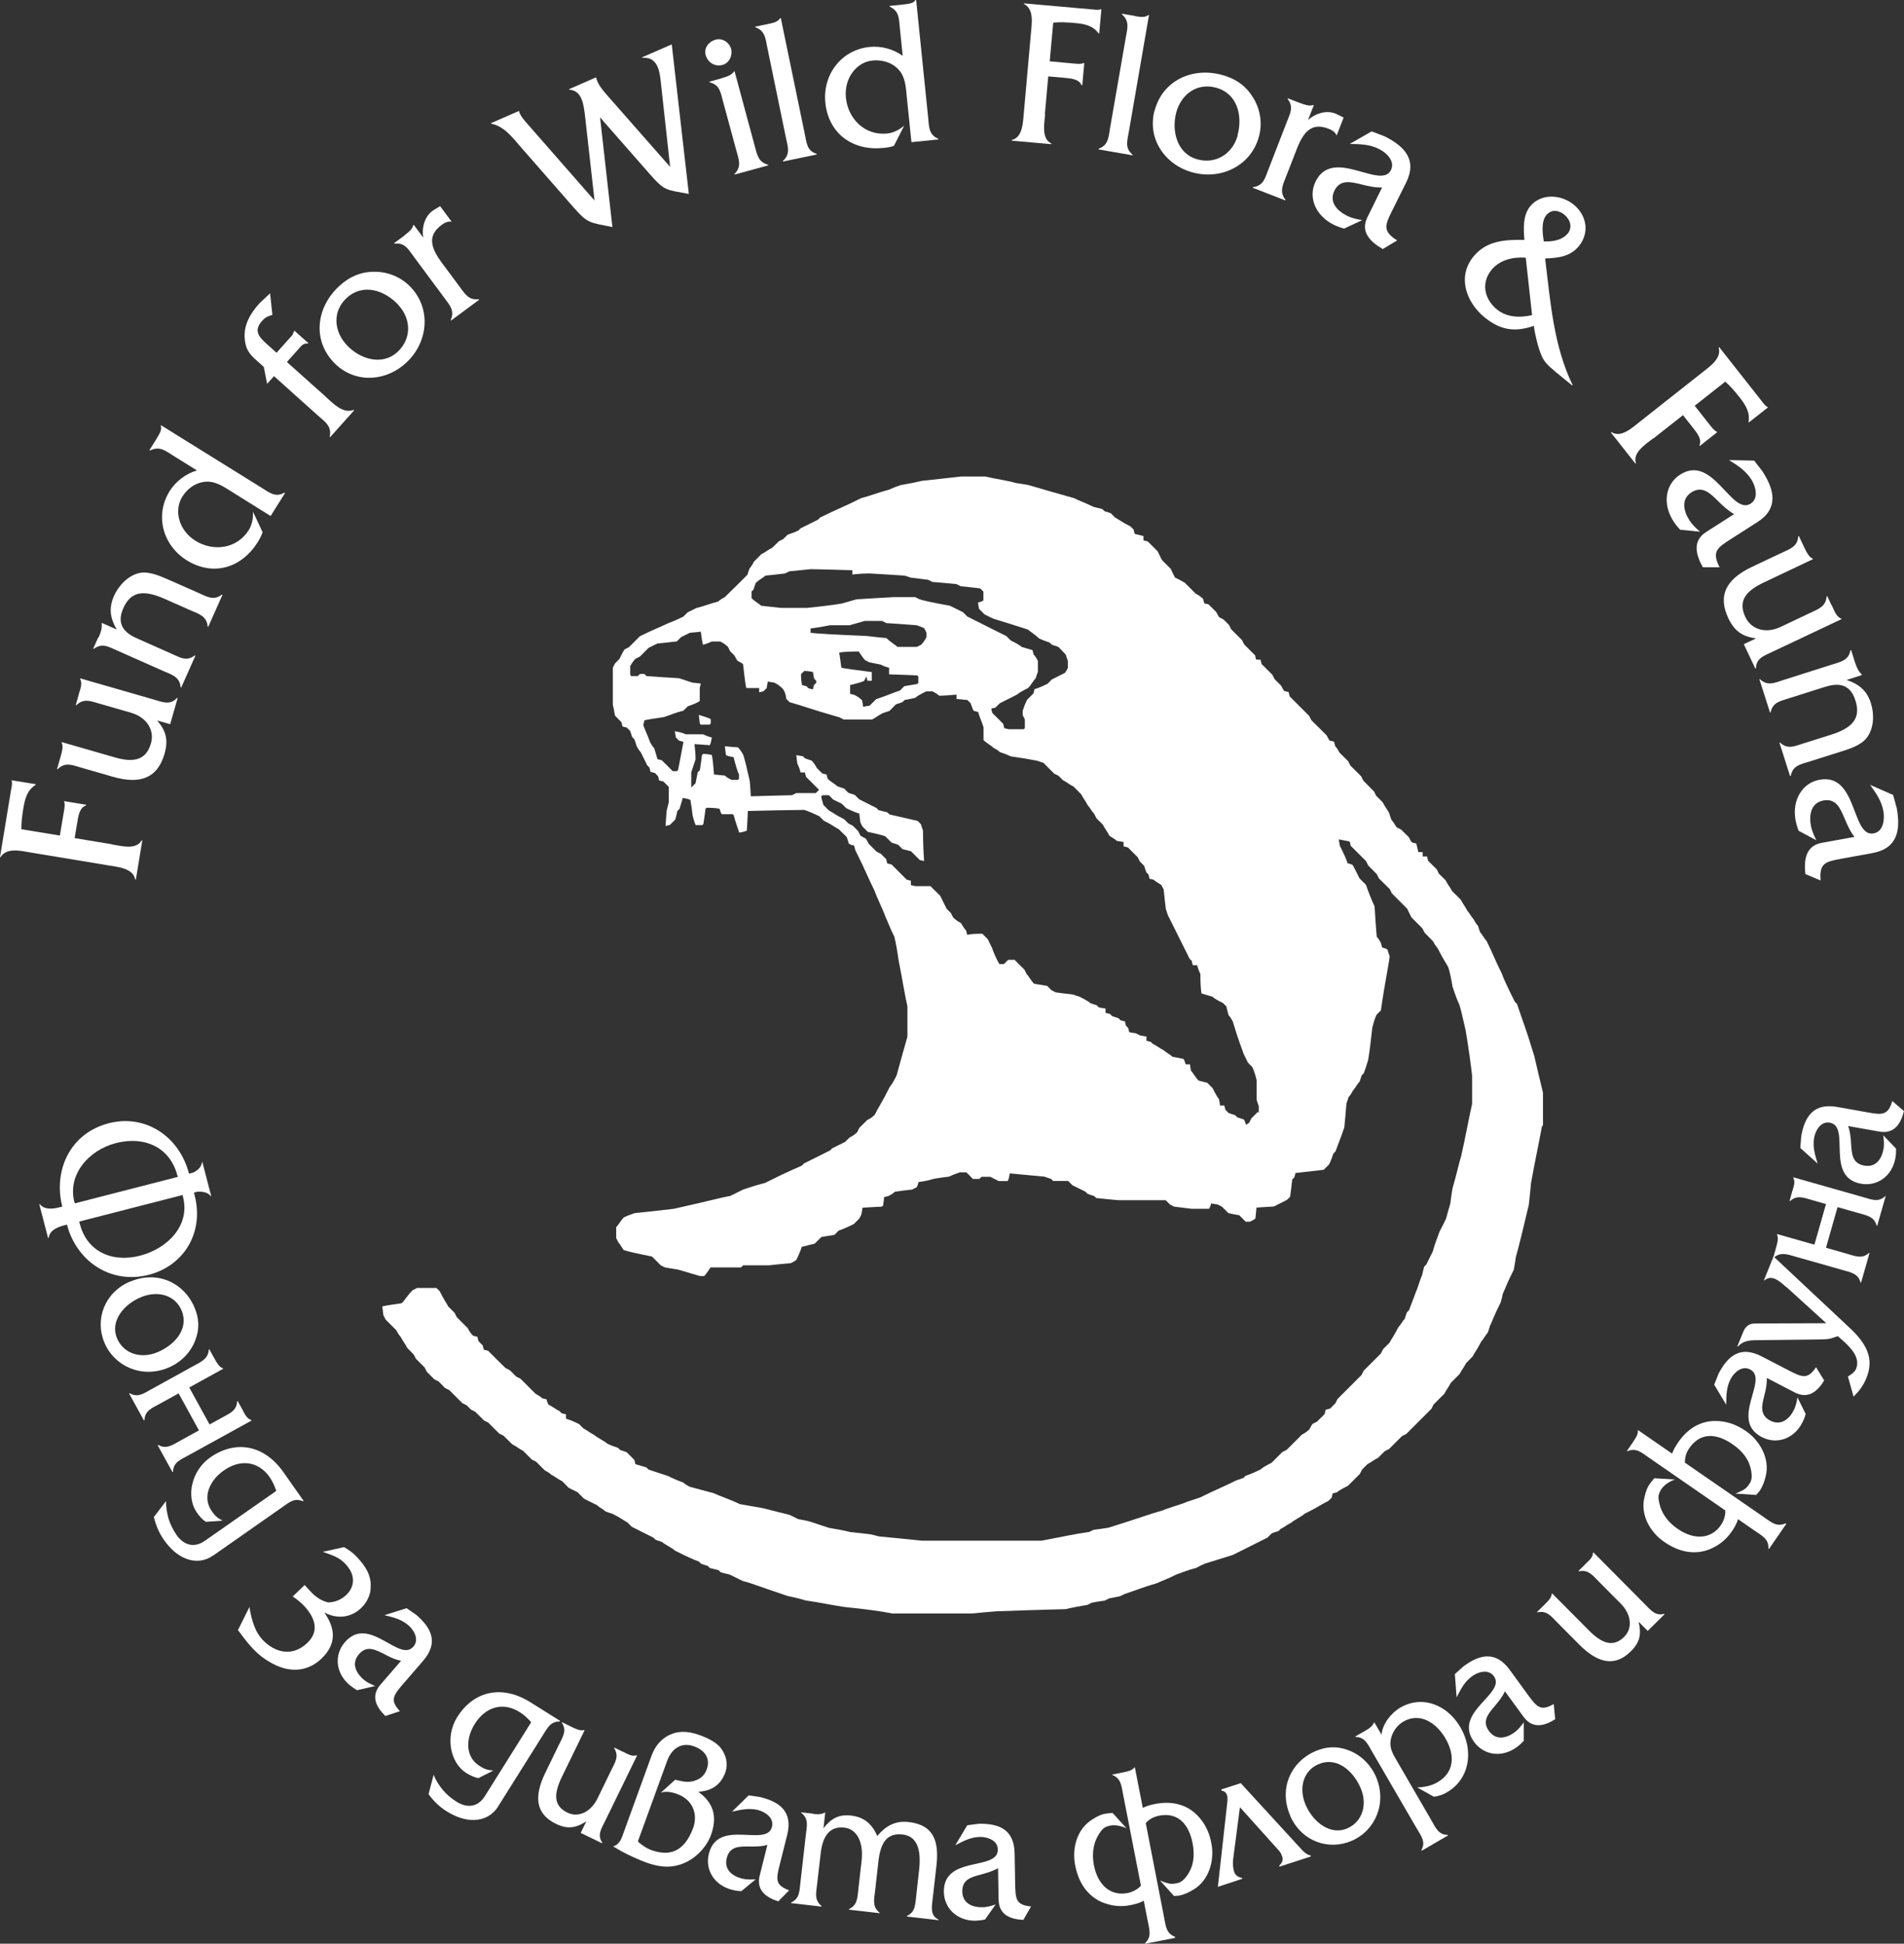 <?xml version="1.0" encoding="UTF-8"?> <svg xmlns="http://www.w3.org/2000/svg" id="Layer_2" viewBox="0 0 501.171 511.721"><rect x="0" y="0" width="501.171" height="511.721" fill="#333333" stroke="none"/><defs><style>.cls-1{fill:#fff;stroke-width:0px;}</style></defs><g id="Layer_1-2"><path class="cls-1" d="m331.081,292.736c-.567.566-1.133,1.133-1.7,1.699-.177.355-.354.744-.566,1.133-.284.177-.567.39-.85.567-.189-.755-.378-1.227-.566-1.416-.567-.177-1.134-.39-1.735-.567-.177-.177-.354-.354-.567-.566-.566-.177-1.133-.354-1.699-.567-.284-.283-.567-.566-.85-.85-.071-.354-.177-.743-.283-1.133h-1.133c-.071-.566-.142-1.133-.284-1.699-.354-.378-.908-1.334-1.664-2.868-.46-.46-.956-.92-1.416-1.416-.743-.177-1.522-.39-2.266-.567-.85-.849-1.416-2.018-2.018-2.584-.071-.567-.177-1.133-.283-1.7h-1.133c-.189-.755-.378-1.227-.567-1.416-.956-.177-1.876-.354-2.868-.566-.566-.567-1.699-1.133-2.301-1.7-1.133-.566-1.7-1.133-2.868-1.699-.177-.177-.354-.319-.566-.532-.354-.07-.744-.177-1.133-.283v-1.133c-.567-.071-1.133-.177-1.7-.283-.354-.177-.743-.354-1.133-.566-.566-.071-1.133-.178-1.699-.284-.071-.389-.177-.743-.284-1.133-.177-.177-.354-.354-.566-.566-.071-.354-.177-.744-.283-1.133-.354-.071-.744-.177-1.133-.283-.177-.177-.354-.355-.567-.567-.566-.177-1.133-.354-1.699-.566-.177-.177-.354-.39-.567-.567-.389-.071-.743-.177-1.133-.283v-1.133c-.566-.071-1.133-.177-1.735-.283-.177-.177-.354-.354-.566-.567-.567-.177-1.133-.354-1.7-.566-.377-.378-1.333-.945-2.867-1.7-.567-.177-1.134-.354-1.7-.566-1.522-.177-3.01-.354-4.532-.567-.354-.177-.743-.354-1.133-.566-.354-.354-.743-.744-1.133-1.133-1.133-.177-2.266-.354-3.434-.567-.85-.85-1.417-2.018-1.983-2.584-.177-.355-.354-.744-.567-1.133-.849-.85-1.734-1.7-2.584-2.585h-1.7c-.354.354-.743.743-1.133,1.133h-1.133c-.283-.283-1.416-2.585-1.982-4.284-.354-.744-.744-1.523-1.133-2.302-.461-.46-.956-.956-1.417-1.416-1.911,0-3.245.095-4,.283-.071-.354-.142-.743-.284-1.133-.566-.566-1.133-1.699-1.416-2.018-.755-.377-1.416-.849-1.983-1.416-.177-.354-.354-.743-.566-1.133-.354-.354-.744-.743-1.133-1.133-.567-1.133-1.133-2.301-1.7-3.434-.849-.815-1.699-1.664-2.584-2.55h-4.001c-.354-.07-.744-.177-1.133-.283v-1.133c-.354-.071-.744-.177-1.098-.283-1.31-1.31-2.655-2.655-4.001-4.001-.354-.071-.743-.177-1.133-.283-.07-.354-.177-.744-.283-1.133-.46-.46-.956-.921-1.416-1.416-.354-.142-.744-.354-1.133-.567-.673-.673-1.31-1.31-2.018-2.018-.378-.755-.661-1.227-.85-1.416-.755-.378-1.227-.661-1.416-.85-.142-.354-.354-.743-.567-1.133-.46-.46-.92-.956-1.416-1.416-.354-.177-.743-.354-1.133-.567-.354-.354-.743-.743-1.133-1.133-2.301-1.133-2.868-1.699-4.001-2.301-.46-.46-.92-.921-1.416-1.416-.378-1.133-.566-1.9-.566-2.302,0,0,.177-.177.283-.283h1.699l1.133,1.133c.744.354,1.523.744,2.302,1.133.354.39.743.744,1.133,1.133,1.534.755,2.679,1.227,3.434,1.416.071.744.177,1.523.283,2.302.177.354.39.743.567,1.133.46.46.956.92,1.416,1.416,1.912.378,3.434.755,4.567,1.133.567.566,1.133,1.133,1.7,1.699.566.142,1.133.354,1.735.567l1.133,1.133c.743.177,1.487.354,2.23.566l2.302,2.302c.354.071.743.141,1.133.283-.189-2.667-.284-5.335-.284-8.002-.177-.566-.354-1.133-.566-1.735-.283-.283-.567-.566-.85-.849-2.443-.567-4.886-1.133-7.4-1.7l-.566-.566c-.744-.177-1.523-.354-2.302-.567l-.566-.566c-1.522-.744-3.009-1.523-4.567-2.302-.354-.354-.744-.743-1.133-1.133-.567-.177-1.133-.389-1.7-.566-.354-.354-.743-.744-1.133-1.133-.566-.177-1.133-.354-1.735-.567-.566-.566-1.699-1.133-2.584-1.982-.071-.354-.177-.744-.284-1.133-.354-.071-.743-.177-1.133-.284-.46-.46-.92-.92-1.416-1.416-.377-.755-.85-1.416-1.416-1.983-.567-.177-1.133-.354-1.7-.566-.177-.177-.354-.354-.566-.567-.566-.07-1.133-.177-1.735-.283.071.744.177,1.523.283,2.266.378.755.661,1.523.85,2.301h1.133c.071.355.177.744.283,1.133,1.133,1.133,2.302,2.266,3.435,3.435-.284.283-.567.566-.85.85h-5.134c-.354.177-.743.354-1.133.566-3.611.071-7.187.177-10.834.283-.071-1.31-.177-2.655-.283-4.001-.756-3.422-1.322-5.712-1.7-6.868-.377-.756-.85-1.428-1.416-2.018-1.133-.071-2.301-.177-3.434-.284.07.744.177,1.523.283,2.302.189.189.861.377,2.018.566.566,2.29,1.039,3.812,1.416,4.568v1.133s-.177.177-.283.283h-1.7c-.755-.378-1.333-.756-1.734-1.133-.921-.071-1.877-.177-2.868-.283-.189-2.668-.378-4.379-.567-5.134-.755-.189-1.522-.284-2.301-.284,0,0-.177.178-.283.284-.177,1.31-.354,2.655-.567,4.001l-.566.566c-.177.956-.354,1.877-.567,2.868-.354.354-.743.744-1.133,1.133v-4.001c.354-1.133.744-2.301,1.133-3.434,0-1.133-.094-2.467-.283-4.001,1.31.071,2.655.177,4.001.283.189-.189.377-.861.566-2.018-.755-.189-1.522-.472-2.301-.85h-4.568c-.755-.354-1.711-.625-2.867-.814.07.531.177,1.097.283,1.664l.85.85c.354.071.743.141,1.133.283-.461,2.443-.921,4.957-1.417,7.435-.071.071-.177.177-.283.283h-1.133c-.92-.956-1.876-1.876-2.868-2.867-.354-.071-.743-.177-1.133-.284-.283-.92-.566-1.876-.849-2.868-.378-.377-.756-.944-1.134-1.699-.566-1.7-1.734-3.965-1.734-4.532.07-.354.177-.744.283-1.133.755-.189,2.466-.472,5.134-.85,1.735-.566,2.868-1.133,5.134-1.699.354-.354.743-.744,1.133-1.133,1.699-.567,2.867-1.133,3.151-1.416v-3.435c.07-.354.177-.743.283-1.133-.744-.071-1.523-.177-2.301-.283-1.133-.354-2.302-.744-3.435-1.133-2.868-.177-5.736-.354-8.568-.567-.142-.177-.354-.354-.567-.566h-1.133l-.566.566h-1.735s-.177-.177-.283-.283v-2.301c.377-.755.85-1.416,1.416-1.983.354-.177.744-.389,1.133-.566.744-.744,1.523-1.523,2.301-2.302.744-.354,1.523-.743,2.302-1.133,1.699-.177,3.434-.354,5.134-.566.354-.354.743-.744,1.133-1.133.743-.354,1.522-.744,2.301-1.133.956-.071,1.877-.177,2.868-.283.189,1.534.378,2.679.566,3.434.756-.189,1.523-.472,2.302-.85h2.266c.755.378,1.428.85,2.018,1.416.177.354.354.744.566,1.133.354.354.744.744,1.133,1.133.378.756.661,1.228.85,1.417.755.377,1.228.661,1.416.849.378,3.423.661,5.524.85,6.303h3.399v1.133c.354-.071.744-.177,1.133-.284.283-.283.567-.566.85-.849.071-.567.177-1.133.283-1.7.567.071,1.133.177,1.735.283.755.378,1.428.85,2.018,1.417.59.566.968,1.522,1.133,2.867.283.284.567.567.85.85,4.001,1.133,5.134,1.7,13.135,4.001.354.177.744.354,1.133.567h7.436c1.133-.567,1.699-1.133,2.868-1.7.566-.177,1.132-.354,1.734-.566.567-.567,1.133-1.133,1.7-1.735.566-.177,1.133-.354,1.699-.567.177-.177.354-.354.567-.566.92-.177,1.876-.354,2.797-.567.378-.377,1.334-.944,2.868-1.699h1.699c.756.377,1.334.755,1.735,1.133,1.133,0,2.656-.095,4.568-.283v1.132c.92.071,1.876.178,2.867.284.284.283.567.566.85.849.378,1.157.661,1.83.85,2.019.354.07.743.177,1.133.283.283,1.133.85,2.266,1.416,4.001v3.399c.85.849,2.018,1.416,2.585,2.018.755.377,1.322.755,1.699,1.133,1.157.377,2.113.755,2.868,1.133,2.667.377,4.957.755,6.869,1.133.566.177,1.133.354,1.735.566.92.956,1.876,1.877,2.868,2.868.354.142.743.354,1.133.567.354.354.743.743,1.133,1.133,1.097.566,1.664,1.133,2.832,1.699.637.673,1.31,1.31,1.983,2.018.566,1.133,1.133,1.7,1.699,2.868.567.567,1.133,1.7,1.735,2.302.177.354.354.743.567,1.133.566.566,1.133,1.132,1.699,1.699.567,1.133,1.133,1.735,1.7,2.868.283.283,1.416.85,2.018,1.416.566.071,1.133.177,1.735.283v1.133c.354.071.743.177,1.133.284.849.849,1.699,1.699,2.584,2.584.177.354.354.744.567,1.133.354.354.743.744,1.133,1.133.177.567.354,1.133.566,1.7.177.177.354.354.567.566.071.354.177.744.283,1.133.354.071.743.177,1.133.283.566.567,1.735,1.133,2.018,1.417.177.354.354.743.567,1.097.177,1.7.354,3.435.566,5.134.177.567.354,1.133.567,1.7,1.876,3.788,3.788,7.576,5.7,11.436.177.177.389.389.566.566.071.354.142.744.284,1.133h1.133c.188.755.472,1.523.849,2.302,0,2.289.095,4,.284,5.133.956.284,1.876.567,2.867.85.378.378,1.322.944,2.833,1.7.283.283.566.566.85.849.177.744.354,1.523.566,2.302.378.377.756.944,1.133,1.699,1.735,5.736,2.302,6.834,2.868,8.533.354.744.744,1.522,1.133,2.301l1.133,1.133c.378.756.755,1.9,1.133,3.435v5.134c.142.566.354,1.133.567,1.699v1.735m-116.521-113.122s-.354.39-.567.567c-.071.354-.177.743-.283,1.133-.354-.071-.743-.177-1.133-.284-.177-.177-.354-.354-.566-.566-.355-.071-.744-.177-1.133-.283-.189-.756-.284-1.712-.284-2.868.284-.283.567-.567.85-.85.755,0,1.523.094,2.301.283.071.567.177,1.133.284,1.7.177.177.354.389.566.566v.567m-1.487-13.171v-1.133c1.534-.189,3.246-.472,5.134-.85h5.134c1.31-.354,2.655-.743,4.001-1.133h4.567c.354.177.744.354,1.133.567,2.655.177,5.311.354,7.966.566,1.133.378,1.806.661,2.019.85.177.389.354.743.566,1.133v1.133c-.378.755-.85,1.428-1.416,2.018-.354.177-.744.354-1.133.566h-5.099c-.566-.566-1.699-1.133-2.868-2.301-1.699-.177-3.434-.354-5.133-.566-8.757-.378-13.714-.661-14.871-.85Zm16.11,12.64v-2.302c-4.579-.566-7.247-.944-8.002-1.133-.177-1.31-.354-2.655-.566-4.001,1.133-.188,2.844-.283,5.133-.283.284.283.85,1.452,1.7,2.302.354.177.743.354,1.133.566.92.177,1.876.354,2.868.567.755.377,1.522.66,2.301.849v1.735c2.443.071,4.886.177,7.4.283.071.071.177.177.283.284v1.699l-.283.283c-1.098.177-2.231.39-3.399.567-.354.354-.744.743-1.133,1.133-1.735.566-2.868,1.133-6.302,2.301-.567.567-1.133,1.133-1.7,1.7-.566.071-1.133.177-1.699.283-.071-.566-.177-1.133-.283-1.699-.567-.567-1.24-1.039-2.019-1.417-.354-.071-.743-.177-1.133-.283v-2.301c2.29-.567,3.529-.944,3.718-1.133.177-.39.354-.744.567-1.133.07.354.177.743.283,1.133h1.133Zm51.657-3.47c-.378.755-.661,1.227-.85,1.416-1.097.567-2.266,1.133-3.399,1.7-.354.354-.743.743-1.133,1.133-1.534.755-2.679,1.227-3.434,1.416-.071.354-.177.743-.283,1.133-.567.566-1.133,1.133-1.7,1.699-.377.756-.755,1.712-1.133,2.868v1.133c.177.354.354.744.567,1.133v2.302s-.142.177-.284.283h-4c-.354-.071-.744-.177-1.133-.283-.071-.354-.177-.744-.284-1.133-.92-.956-1.876-1.877-2.868-2.868-.07-.354-.177-.744-.283-1.133.354-.071.744-.177,1.133-.284.354-.389.744-.743,1.133-1.133,1.523-.743,3.01-1.522,4.568-2.301.377-.378,1.333-.944,2.867-1.699.85-.85,1.417-2.019,2.019-2.585.141-.567.354-1.133.566-1.699v-2.868c-.378-.756-.755-1.322-1.133-1.7-.071-.354-.177-.743-.283-1.133-.956-.283-1.877-.566-2.868-.85-.378-.377-1.334-.944-2.868-1.699-.354-.354-.743-.744-1.133-1.133-3.434-1.735-6.869-3.434-10.303-5.169-.354-.354-.744-.744-1.133-1.133-1.133-.567-2.301-1.133-3.434-1.7-4.202-.755-6.869-1.322-8.002-1.699-.354-.177-.744-.354-1.133-.567h-5.665c-3.222.177-6.444.354-9.737.567-1.31.354-2.655.743-4.001,1.133-2.289.377-5.334.755-9.134,1.133h-6.869c-1.699-.177-3.434-.39-5.134-.567-.566-.566-1.735-1.133-2.549-2.018v-1.699s.319-.354.531-.567c.177-.566.354-1.133.567-1.699.849-.85,2.018-1.417,2.584-1.948,1.7-.177,3.435-.354,5.134-.566.354-.177.744-.354,1.133-.567,1.876-.177,3.788-.354,5.736-.566,3.576.071,7.223.177,10.869.283v1.133c1.535-.189,3.057-.283,4.568-.283,3.009.177,6.09.354,9.134.566.532.177,1.098.319,1.664.531,1.523.177,3.01.354,4.568.567.354.141.743.354,1.133.566,2.089.177,4.178.354,6.302.567.354.141.744.354,1.133.566,1.7.177,3.434.354,5.134.567.283.283.566.566.85.85v2.301c-.189.189-.661.378-1.417.566.071.567.142,1.133.284,1.7.46.46.956.956,1.416,1.416.743.39,1.522.744,2.301,1.133,3.01.921,6.09,1.877,9.135,2.868.567.567,1.7,1.133,2.868,2.301.755.378,1.711.756,2.868,1.133,0,0,.354.354.566.567.567.177,1.133.354,1.7.566.637.673,1.31,1.31,1.947,2.019.177.566.354,1.133.567,1.699v1.7m125.053,120.521v-8.568c-.779-3.257-1.558-6.479-2.301-9.701-2.231-7.4-2.833-8.533-4.532-13.667-.213-.212-.425-.425-.567-.566-1.912-3.801-3.056-6.279-3.434-7.436-1.735-3.434-2.301-5.134-4.001-8.568-.566-.566-1.133-1.735-1.699-2.301-.213-.567-.425-1.133-.567-1.7-.378-.377-.755-.944-1.133-1.699-.566-.567-1.133-1.7-1.699-2.302-.567-1.133-1.133-1.735-1.7-2.868-.779-.778-1.558-1.557-2.301-2.301-.567-1.097-1.133-1.664-1.7-2.832-.566-.567-1.133-1.133-1.735-1.7-.212-.425-.424-.779-.566-1.133-.779-.779-1.558-1.558-2.301-2.301-.107-.39-.213-.779-.284-1.133h-1.133v-1.133h-1.133c-.212-.779-.389-1.558-.566-2.266-.39-.106-.779-.213-1.133-.283-.189-.189-.472-.661-.85-1.417-.708-.708-1.345-1.345-2.018-1.982-.425-.213-.779-.425-1.133-.567-.283-.283-.85-1.416-1.416-2.018-.213-.567-.425-1.133-.567-1.7-.566-1.132-1.133-1.699-1.699-2.867-.567-.567-1.133-1.133-1.7-1.7-.212-.389-.425-.779-.566-1.133-.956-.991-1.877-1.912-2.833-2.868-.212-.425-.425-.779-.566-1.133-.992-.991-1.912-1.912-2.868-2.868-.212-.424-.39-.779-.567-1.133-.778-.779-1.557-1.557-2.301-2.266-.378-.755-.755-1.333-1.133-1.734-.106-.39-.212-.779-.283-1.133-.425-.142-.779-.213-1.133-.284-.189-.189-.472-.661-.85-1.416-1.345-1.345-2.691-2.655-4.001-3.965-.212-.425-.389-.779-.566-1.133-1.735-1.7-3.435-3.435-5.134-5.134-.106-.39-.213-.779-.283-1.133-.39-.106-.779-.213-1.133-.283-.189-.189-.472-.661-.85-1.417-.567-.566-1.133-1.133-1.7-1.699-.212-.39-.424-.779-.566-1.133-.991-.992-1.912-1.912-2.868-2.868-.106-.425-.212-.779-.283-1.133h-1.133c-.142-.389-.213-.779-.283-1.133-.992-.991-1.912-1.912-2.868-2.868-.213-.425-.425-.779-.567-1.133-.991-.991-1.912-1.912-2.868-2.868-.212-.425-.389-.779-.566-1.133-.496-.495-.992-.991-1.416-1.416-.354-.212-.744-.425-1.098-.566-.189-.189-.472-.661-.85-1.417-.708-.708-1.345-1.345-2.018-2.018-.389-.106-.779-.212-1.133-.283-.141-.425-.212-.779-.283-1.133-.567-.567-1.227-1.039-1.983-1.416-.991-.992-1.912-1.912-2.868-2.868-.849-.496-1.699-.956-2.584-1.381-.425-.779-.779-1.558-1.133-2.301-.779-.779-1.558-1.558-2.302-2.302-.389-.779-.779-1.558-1.133-2.301-.849-.85-1.699-1.7-2.584-2.585-.425-.106-.779-.212-1.133-.283v-1.133c-.779-.212-1.558-.425-2.302-.567-.141-.389-.212-.778-.283-1.133-.283-.283-.566-.566-.85-.849-2.266-1.133-2.868-1.7-4.001-2.302-.424-.389-.778-.779-1.133-1.133-.566-.212-1.132-.425-1.699-.566-.212-.213-.425-.425-.566-.567-.779-.212-1.558-.389-2.302-.566-2.301-1.133-4.001-1.7-5.134-2.301-4.001-1.133-8.001-2.266-11.967-3.435-1.133-.212-2.301-.425-3.434-.566-1.7-.567-5.736-1.133-8.002-1.7h-6.302c-3.435.39-6.869.779-10.303,1.133-1.535.378-3.423.755-5.665,1.133-1.133.378-2.089.755-2.868,1.133-4.001,1.133-5.134,1.7-7.435,2.266-4.568,2.301-6.303,2.868-10.87,5.134-.212.212-.425.425-.567.566-1.557.779-3.08,1.558-4.567,2.266-.212.213-.425.425-.566.567-.756.378-1.712.755-2.868,1.133l-1.133,1.133c-.425.212-.779.389-1.133.566-.567.567-1.133,1.133-1.735,1.7-1.133.566-1.7,1.133-2.868,1.699-.708.708-1.345,1.346-2.018,2.018-.354.756-.72,1.322-1.098,1.7-.212.566-.425,1.133-.566,1.699-2.018,2.019-4.001,4.001-6.019,5.949-.756.377-1.322.755-1.7,1.133-2.301.566-3.434,1.133-5.735,1.699-.779.39-1.558.779-2.302,1.133-.425.425-.779.779-1.133,1.133-1.534.755-2.868,1.334-4.001,1.735-2.301,1.133-4.001,1.699-7.435,3.434-.991.992-1.912,1.912-2.868,2.868-.425.213-.779.425-1.133.567-.189.189-.661,1.05-1.416,2.584-.425.39-.779.779-1.133,1.133-.212.425-.425.779-.567,1.133v9.737c.213.991.425,1.912.567,2.868.566.566,1.133,1.133,1.699,1.735.107.389.213.779.284,1.133.425.106.779.212,1.133.283.283.283.566.566.849.85.213.566.39,1.133.567,1.664.212.212.425.389.566.566.213.567.425,1.133.567,1.7.378.755.755,1.333,1.133,1.735.566,1.133,1.133,2.266,1.699,3.434.213.212.425.425.567.566.106.425.212.779.283,1.133.425.142.779.213,1.133.284.283.283.567.566.85.849.106.425.212.779.283,1.133.39.107.779.213,1.133.284.496.495.991.991,1.416,1.416v4.001c-.212.779-.389,1.558-.566,2.301-.106,1.346-.213,2.691-.283,4.001.389-.142.779-.212,1.133-.283.495-.496.991-.992,1.416-1.416.212-.779.425-1.558.566-2.266l.567-.567c.283-.991.566-1.912.85-2.868,1.133.189,1.805.378,2.018.567.212,1.345.425,2.691.566,4.001.378,1.534.661,2.395.85,2.584h1.699s.213-.212.284-.283c.212-1.345.425-2.691.566-4.001.106-.142.213-.212.283-.283,1.535,0,2.679.094,3.435.283.189.755.377,1.228.566,1.416h2.868s.213.213.283.284c.567,2.301,1.133,3.434,1.417,4.567,1.156-.189,1.829-.378,2.018-.567.106-1.699.212-3.434.283-5.133,4.957-.142,9.878-.213,14.835-.284,1.157.378,2.49.944,4.001,1.7l1.133,1.133c2.301,1.133,2.868,1.699,4.001,2.301.708.708,1.345,1.346,2.018,1.983.212.566.425,1.133.566,1.735.189.189.661.377,1.417.566.106.425.212.779.283,1.133,2.868,5.736,3.434,7.436,5.134,10.835.566,1.734,2.301,5.133,2.868,6.868.566,1.133,1.133,2.868,2.301,5.134.378,1.534.755,3.635,1.133,6.302,1.133,5.701,1.735,9.737,2.301,12.003v8.002c-.991,3.434-1.912,6.868-2.868,10.267-.755,1.511-1.333,2.467-1.734,2.868-2.266,4.568-2.868,5.134-4.001,7.435-.567.567-1.239,1.039-2.018,1.417-.709.708-1.346,1.345-2.019,2.018-.212.389-.424.779-.566,1.133-.567.566-1.239,1.038-2.018,1.416-.425.39-.779.779-1.133,1.133-1.133.567-2.302,1.133-3.435,1.7-.212.212-.389.424-.566.566-2.301,1.133-4.567,2.301-6.869,3.434-.212.213-.389.39-.566.567-1.133.566-2.868,1.133-9.701,4.567-1.535.378-3.423.944-5.665,1.7-1.133.566-2.302,1.133-3.435,1.699-2.868.531-4.567,1.098-14.87,3.399-3.435.425-6.869.779-10.303,1.133-1.157.378-2.113.755-2.868,1.133-.85.85-1.416,1.983-2.018,2.585v2.868c.212.425.425.779.566,1.133.567.566,1.133,1.735,1.416,2.018,1.157.377,3.635.944,7.436,1.699.779.779,1.557,1.558,2.301,2.302.425.212.779.425,1.133.566,1.133.213,2.301.39,3.434.567,1.912.566,3.824,1.133,5.736,1.699h1.133c.85-.85,1.416-1.983,1.7-2.266h8.001c.213-.212.425-.425.567-.566h6.833c1.912-.213,3.824-.39,5.736-.567.755-.378,1.227-.661,1.416-.85.755-1.534,1.227-2.679,1.416-3.434,1.133-.283,2.302-.566,3.435-.85.566-.566,1.133-1.133,1.735-1.735,1.133-.212,2.301-.389,3.434-.566.425-.425.779-.779,1.133-1.133,1.133-.378,2.467-.956,4.001-1.735.496-.496.991-.991,1.416-1.416.212-.39.425-.779.567-1.133.106-.567.212-1.133.283-1.735,1.735-.106,3.434-.212,5.134-.283.106-.142.212-.213.283-.284.142-.778.212-1.522.283-2.23.425-.106.779-.213,1.133-.283.755-.378,1.322-.756,1.7-1.133,1.522-.213,3.009-.425,4.532-.567.424-.212.778-.389,1.133-.566.188-.189.377-.661.566-1.417,1.534-.188,2.868-.472,4.001-.849,1.345-.213,2.691-.425,4.001-.567.755-.377,1.711-.755,2.868-1.133h1.699c.567.567,1.169,1.133,1.735,1.735h1.7c.212-.212.424-.425.566-.566h2.301c.779.424,1.558.779,2.266,1.133h2.302c.189-.189.377-.862.566-2.019,3.081.284,6.125.567,9.135.85.566.213,1.133.425,1.699.567l.567.566h3.965c.39.39.779.779,1.133,1.133,1.133.567,2.302,1.133,3.435,1.7.212.212.389.425.566.566.567.213,1.133.425,1.7.567.212.212.389.354.566.531,1.912.212,3.824.389,5.701.566h12.569l1.133,1.133c.425.213.779.425,1.133.567,1.558.212,3.045.389,4.567.566h4.567c.189-.189.378-.661.567-1.416.566.106,1.133.212,1.735.283.354.213.743.425,1.097.567.567.566,1.133,1.133,1.7,1.699.991.213,1.912.425,2.868.567.566.566,1.133,1.133,1.699,1.699h1.133c.755-.378,1.228-.661,1.416-.85.107-.991.213-1.911.284-2.867,1.557-.107,3.045-.213,4.567-.284,1.133-.566,2.301-1.133,3.434-1.735.284-.283.567-.566.85-.814.213-1.558.425-3.08.567-4.567.212-.213.389-.425.566-.567.106-.425.213-.779.283-1.133,2.479-.283,4.993-.566,7.436-.85.495-.495.991-.991,1.416-1.416.377-.755.755-1.711,1.133-2.868.212-.212.389-.424.566-.566.567-1.7,1.133-2.868,2.302-6.302.212-2.125.389-4.214.566-6.303.213-.566.39-1.133.567-1.699.377-.378.755-.944,1.133-1.7.566-.566,1.133-1.734,1.735-2.301.212-.566.389-1.133.566-1.699.212-.213.39-.425.567-.567.424-1.133.778-2.266,1.133-3.434.377-2.29.743-5.134,1.097-8.533.378-1.534.755-2.679,1.133-3.435.39-.389.779-.778,1.133-1.132,1.133-8.002,2.301-13.136,2.301-14.304-.212-.567-.424-1.133-.566-1.7-.189-.189-.661-.378-1.416-.566-.106-.425-.213-.779-.283-1.133-.378-.756-.756-1.322-1.134-1.7-.212-2.691-.424-5.346-.566-8.002-.732-1.534-1.487-3.422-2.266-5.665-.566-.566-1.133-1.133-1.699-1.699-.567-1.133-1.133-2.301-1.735-3.434-.189-.189-.661-.378-1.417-.567-.188-.755-.861-2.278-2.018-4.567-.106-.567-.212-1.133-.283-1.7.991.213,1.912.39,2.868.567.106.425.212.779.283,1.133,1.346,1.345,2.691,2.691,4.001,4.001.212.424.425.778.567,1.133.778.778,1.522,1.557,2.265,2.301.213.389.39.779.567,1.133.991.956,1.912,1.876,2.868,2.832.212.425.389.779.566,1.133,1.346,1.346,2.691,2.691,4.001,4.001.39.779.779,1.558,1.133,2.302.992.991,1.912,1.912,2.868,2.868.213.424.425.778.567,1.132.779.779,1.557,1.558,2.266,2.302.377.755.755,1.322,1.133,1.699,1.734,3.435,2.301,4.001,2.867,5.134.378,1.133.756,2.845,1.133,5.134.756,2.29,1.334,3.812,1.735,4.567.378,1.157.944,3.447,1.7,6.869.755,4.556,1.322,8.545,1.699,11.967v7.436c-1.133,5.133-1.699,8.568-2.868,13.737-.566,1.735-1.133,4.567-2.301,8.568-.212,1.346-.425,2.656-.566,3.966-.425,1.345-.779,2.691-1.133,4.001-.567,1.133-1.133,2.301-1.735,3.434-.567,1.699-1.133,2.868-1.735,5.134-.567,1.133-1.133,2.301-1.7,3.434-.212.213-.425.425-.566.567-.213.779-.425,1.558-.567,2.301-.566,1.133-1.133,3.434-1.699,4.567-.567,1.7-1.133,2.868-1.7,4.568l-.566.566c-.213.567-.425,1.133-.567,1.7-.566.566-1.133,1.699-1.735,2.301-1.133,2.302-1.699,2.868-2.266,4.001-.566.567-1.133,1.133-1.734,1.735-.213.425-.39.779-.567,1.133l-4.532,4.532c-.212.425-.389.779-.566,1.133-2.125,2.124-4.214,4.213-6.303,6.302-.212.425-.424.779-.566,1.133-.496.496-.991.991-1.416,1.416-.39.107-.779.213-1.133.284-.142.424-.213.779-.284,1.133-.708.708-1.345,1.345-2.018,2.018-.425.212-.779.389-1.133.566-.189.189-.472.661-.849,1.416-.567.567-1.228,1.039-1.983,1.417-1.346,1.345-2.691,2.691-4.001,4.001-.39.212-.779.424-1.133.566-.991.991-1.912,1.912-2.868,2.868-1.534.755-2.49,1.334-2.868,1.735-1.534.755-2.868,1.322-4.001,1.699-.212.213-.389.425-.566.567-.567.212-1.133.389-1.735.566-3.434,1.735-5.098,2.302-9.666,4.568-1.133.389-2.301.779-3.434,1.133-1.133.566-5.134,1.664-6.302,2.23-4.001,1.133-5.134,1.7-14.304,4.568-1.346.212-2.691.424-4.001.566-.39.212-.779.425-1.133.567-4.001.566-6.303,1.133-12.534,2.301h-31.44c-3.789-.39-7.613-.779-11.401-1.133-.779-.213-1.558-.425-2.301-.567-1.735-.212-3.435-.389-5.134-.566-1.535-.378-3.446-.755-5.736-1.133-1.735-.567-3.434-1.133-5.134-1.7-.991-.212-1.912-.424-2.868-.566-.779-.389-1.558-.779-2.301-1.133-2.302-.567-4.568-1.133-6.869-1.735-2.089-.354-4.178-.743-6.231-1.098-2.302-1.132-5.736-2.301-6.869-2.867-2.124-.567-4.213-1.133-6.302-1.7-.756-.377-1.334-.755-1.735-1.133-1.133-.377-2.467-.944-4.001-1.699-1.7-.567-3.434-1.133-5.134-1.7-.212-.212-.389-.425-.566-.566-.992-.284-1.912-.567-2.868-.85-.107-.425-.213-.779-.284-1.133l-2.018-2.018c-.566-.213-1.133-.39-1.699-.567-.213-.212-.39-.425-.567-.566-1.156-.378-2.112-.755-2.868-1.133-.566-.567-2.832-1.7-3.399-2.266-1.133-.567-1.734-1.133-2.867-1.735-.425-.389-.779-.779-1.133-1.133-1.535-.755-2.679-1.227-3.435-1.416v-1.133c-.389-.142-.779-.213-1.133-.283-.212-.213-.389-.425-.566-.567-1.133-.566-1.7-1.133-2.868-1.699-.189-.189-.378-.661-.567-1.417-.425-.106-.779-.212-1.133-.283-.377-.378-.944-.755-1.699-1.133l-4.001-4.001c-.425-.212-.779-.425-1.133-.566-.566-.567-1.133-1.133-1.699-1.7-.425-.212-.779-.389-1.133-.566-1.558-1.523-3.081-3.01-4.568-4.532-.425-.142-.779-.213-1.133-.283-.141-.425-.212-.779-.283-1.133-.425-.39-.779-.779-1.133-1.133-.106-.425-.212-.779-.283-1.133-.425-.142-.779-.213-1.133-.284-.567-.566-1.039-1.239-1.416-2.018-.992-.991-1.912-1.912-2.868-2.868-.213-.425-.39-.779-.567-1.133-.566-.566-1.133-1.133-1.699-1.699-.567-1.133-1.133-1.735-2.231-4.001-.283-.283-.566-.567-.85-.85h-5.134c-.389.213-.778.425-1.132.567-1.417,1.416-2.019,2.584-2.868,3.434-2.668.378-4.379.661-5.134.85.106.779.212,1.558.283,2.301.212.39.425.779.567,1.133.991.992,1.911,1.912,2.867,2.868.378.755.756,1.334,1.133,1.735.567,1.133,1.133,1.699,1.7,2.868.566.566,1.133,1.168,1.699,1.735.213.354.425.743.567,1.097.779.779,1.558,1.558,2.301,2.302.213.389.425.779.567,1.133.708.708,1.345,1.345,2.018,2.018.425.212.779.425,1.133.566.566.567,1.133,1.133,1.664,1.7.425.212.779.425,1.133.566,1.133,1.133,2.301,2.302,3.434,3.435.425.212.779.389,1.133.566.425.39.779.779,1.133,1.133.425.213.779.39,1.133.567.779.779,1.558,1.558,2.302,2.301.389.212.779.39,1.133.567.991.991,1.912,1.911,2.867,2.867.425.213.779.39,1.133.567.779.779,1.558,1.558,2.302,2.266,1.133.566,1.699,1.133,2.868,1.735.779.779,1.558,1.558,2.301,2.301.425.213.779.39,1.133.567.779.779,1.558,1.558,2.301,2.301.756.378,1.322.755,1.7,1.133,1.133.567,1.699,1.133,2.868,1.7.566.566,1.133,1.132,1.699,1.734.779.39,1.558.779,2.302,1.133.566.567,1.133,1.133,1.735,1.735,1.133.567,2.301,1.133,3.434,1.7.531.566,1.664,1.097,2.266,1.664.566.212,1.133.425,1.699.566,2.302,1.133,2.868,1.7,4.001,2.302.425.389.779.779,1.133,1.133,1.912.991,3.824,1.912,5.701,2.868.212.212.425.389.566.566.567.212,1.133.39,1.7.567.566.566,2.867,1.699,3.434,2.301,3.045,1.534,5.146,2.49,6.302,2.868.213.212.39.425.567.566.566.213,1.133.425,1.735.567.212.212.424.425.566.566.779.213,1.558.39,2.302.567.212.212.424.425.566.566.779.213,1.558.425,2.301.567,1.133.566,2.266,1.133,3.435,1.699,2.301.567,3.399,1.133,11.967,4.001,1.912.378,3.434.755,4.567,1.133,4.001.567,6.303,1.133,10.303,1.735,5.701.567,9.702,1.133,12.57,1.7h21.101c2.125-.213,4.214-.39,6.303-.567,6.089-.212,12.179-.425,18.269-.566,1.534-.378,3.446-.756,5.736-1.133.425-.213.779-.425,1.133-.567,1.133-.212,2.301-.425,3.434-.566.39-.213.779-.39,1.133-.567.992-.212,1.912-.389,2.868-.566.39-.213.779-.39,1.133-.567,3.434-1.133,4.567-1.699,8.568-2.868,1.133-.566,2.868-1.133,5.134-2.301,1.7-.567,2.868-1.133,5.134-1.7.779-.425,1.558-.779,2.301-1.133,2.479-.779,4.957-1.558,7.4-2.301,3.081-1.558,6.125-3.08,9.135-4.567.389-.425.779-.779,1.133-1.133.566-.213,1.133-.425,1.735-.567.212-.212.425-.389.566-.566,1.133-.567,1.735-1.133,2.868-1.7.567-.566,2.868-1.699,3.435-2.301,3.434-1.664,4-2.266,6.302-3.399.283-.283.566-.567.85-.85.106-.425.212-.779.283-1.133.389-.106.779-.212,1.133-.283.377-.378,1.333-.944,2.868-1.7,1.062-1.062,2.124-2.124,3.151-3.151.212-.425.389-.779.566-1.133.496-.495.992-.991,1.416-1.416,1.133-.567,1.665-1.133,2.833-1.7.566-.566,1.133-1.132,1.699-1.699.425-.212.779-.425,1.133-.566l3.435-3.435c.389-.212.779-.389,1.133-.566,2.195-2.196,4.426-4.426,6.585-6.586.213-.425.425-.779.567-1.133l2.868-2.868c.566-1.133,1.133-1.735,1.699-2.868.779-.779,1.558-1.557,2.302-2.301.566-1.133,1.132-1.699,1.699-2.868.566-.566,1.133-1.133,1.7-1.735.566-1.097,1.132-1.664,2.301-3.965.566-.567,1.133-1.735,1.699-2.302.213-.566.425-1.133.567-1.734.566-1.133,1.133-2.868,2.868-6.303.212-.779.425-1.558.566-2.301.567-1.133,1.133-2.868,2.868-6.267.213-1.133.39-2.301.567-3.434.755-2.668,1.888-7.235,3.399-13.702.212-1.912.389-3.789.566-5.665,1.133-6.303,1.7-8.569,2.868-14.871l.283-.354Z"></path><path class="cls-1" d="m184.5,190.802s-.177-.177-.283-.283c-.071-.743-.177-1.522-.283-2.301,1.912.566,2.962.944,3.151,1.133v1.133s-.177.177-.283.283h-2.302"></path><path class="cls-1" d="m29.458,222.314c2.478.389,6.338,1.522,7.825-1.063h.177l-1.7,10.304h-.177c-.496-2.975-4.567-3.293-7.01-3.718l-20.5-3.399c-2.443-.425-6.373-1.381-7.896,1.204h-.177l2.868-17.42c.177-.956.425-1.841.212-2.62v-.177l6.302,1.027v.177c-2.195,1.381-2.797,3.576-3.222,6.09-.319,1.912-.567,3.788-.531,5.594l10.126,1.664,1.098-6.55c.142-.779.283-1.664.035-2.337v-.177l5.771.956v.177c-1.77.566-2.054,2.868-2.337,4.567l-.673,4.037,9.843,1.628-.035.036Z"></path><path class="cls-1" d="m20.677,182.942c.389-1.345,1.098-2.938.425-4.178v-.177l19.296,5.559c2.443.708,4.32,1.593,6.196-.389h.177l-1.983,6.904-3.434-.992c2.337,2.727,3.01,5.099,1.947,8.816-1.806,6.197-6.196,8.179-13.702,5.984l-8.108-2.337c-2.443-.708-4.319-1.593-6.302.354h-.177l.991-3.469c.354-1.204.673-2.514.248-3.47v-.177l13.879,4.001c4.851,1.416,8.285.92,9.595-3.647,1.027-3.541-1.133-6.869-5.205-8.073l-8.108-2.336c-2.514-.709-4.319-1.594-6.338.354h-.142l.779-2.762-.035.035Z"></path><path class="cls-1" d="m25.953,167.824c.496-1.098.956-2.301.814-3.682l.071-.142,3.895,1.735c-1.664-2.832-2.195-5.488-.744-8.816,1.239-2.797,3.788-5.488,6.833-6.09,2.62-.496,5.7.992,8.072,2.018l7.294,3.222c2.337,1.027,4.001,2.16,6.231.461l.142.07-3.753,8.427-.142-.071c-.248-2.762-2.266-3.293-4.532-4.284l-6.798-3.009c-5.382-2.373-8.851-2.125-10.87,2.443-2.054,4.602.744,6.727,3.682,8.001l8.922,3.966c2.337,1.026,4.001,2.159,6.231.46l.142.071-3.753,8.426-.142-.07c-.248-2.797-2.266-3.293-4.603-4.32l-11.967-5.311c-2.337-1.027-4.072-2.16-6.302-.496l-.142-.07,1.345-3.01.071.071Z"></path><path class="cls-1" d="m41.354,115.246c.637-1.062,1.345-2.16.956-3.151l.071-.141,26.377,16.392c2.16,1.346,3.718,2.727,6.125,1.346l.142.106-3.788,6.054-9.985-6.231c-1.877-1.168-3.859-2.585-6.125-2.797-2.939-.212-5.594,1.452-7.152,3.965-2.301,3.718-.814,8.923,3.47,11.578,4.709,2.939,10.94,2.125,14.021-2.797.921-1.487,1.168-3.08,1.133-4.851l2.514,5.382c-.283.956-.744,1.735-1.275,2.62-4.249,6.834-11.755,9.1-18.694,4.78-6.302-3.93-8.462-11.826-4.497-18.199,1.629-2.584,4.284-4.602,7.188-5.452l-6.196-3.859c-2.124-1.31-3.611-2.656-6.161-1.381l-.142-.106,2.018-3.222v-.036Z"></path><path class="cls-1" d="m85.718,104.447c2.018,1.806,4.532,4.532,7.364,3.47l.142.106-6.302,7.046-.142-.106c.602-2.726-1.133-3.824-3.01-5.488l-11.649-10.445-1.806,2.018-.885-4.461-.956-.85c-2.337-2.089-3.682-3.116-4.036-6.338-.425-3.788,1.487-6.939,3.93-9.63l2.726-2.549.602,5.7c-1.062.248-1.841.637-2.585,1.416-2.195,2.443-1.452,3.93.991,6.125l2.691,2.408,4.213-4.709.389-.956.106-.142,3.647,3.257-.106.142c-.85-.142-1.487.283-2.018.921l-3.505,3.93,10.232,9.134h-.035Z"></path><path class="cls-1" d="m87.665,95.206c-5.559-6.054-4.213-14.552,1.629-19.898,2.585-2.372,5.488-3.718,8.993-3.753,3.753-.106,7.435,1.416,9.985,4.213,5.346,5.842,4.319,14.552-1.417,19.792-5.558,5.098-13.914,5.417-19.19-.354Zm17.278-14.835c-3.576-3.93-9.311-5.913-13.666-1.947-3.753,3.434-3.47,8.604-.106,12.321,3.398,3.718,9.277,5.7,13.418,1.947,3.753-3.434,3.683-8.639.354-12.286v-.035Z"></path><path class="cls-1" d="m106.537,61.889c.991-.744,2.053-1.593,2.23-2.585l.142-.106,2.514,3.364c-.496-2.726.425-5.807,2.726-7.258l1.699-1.027,3.045,4.107c-.92-.177-1.805.212-2.584.779-3.364,2.514-3.47,5.311-.107,9.878l4.603,6.196c1.523,2.054,2.514,3.859,5.205,3.541l.106.142-7.364,5.452-.107-.142c1.133-2.549-.354-3.966-1.841-6.019l-7.824-10.551c-1.523-2.054-2.408-3.859-5.134-3.505l-.106-.142,2.832-2.089-.035-.035Z"></path><path class="cls-1" d="m161.274,59.8c-6.09-1.31-6.373-.744-10.303-5.205l-14.056-16.074c-2.089-2.408-4.32-5.346-7.612-5.948l-.071-.142,7.364-3.222c.284,1.239,1.487,2.549,2.195,3.364l17.703,20.217-2.443-21.739c-.389-3.47-.779-7.187-4.178-7.435l-.07-.142,7.116-3.116c.248,1.416,1.275,2.903,2.974,4.815l16.499,18.765-2.301-20.925c-.389-3.293-.425-8.108-4.992-7.789l-.071-.142,7.789-3.399,4.497,39.371c-6.055-1.133-6.302-.708-10.232-5.169l-13.136-14.977,3.257,28.927.071-.035Z"></path><path class="cls-1" d="m190.13,17.101c-1.983.531-3.859-.673-4.39-2.62-.496-1.877.849-3.576,2.62-4.036,1.805-.496,3.576.673,4.071,2.408.461,1.735-.46,3.753-2.266,4.249m-.177,3.47c1.275-.354,2.55-.744,3.258-1.806h.106l5.24,19.402c.673,2.443.92,4.497,3.576,5.205v.177l-8.816,2.408v-.177c1.947-1.947,1.097-3.824.425-6.302l-3.435-12.675c-.672-2.478-.849-4.461-3.576-5.134v-.177l3.187-.885.035-.035Z"></path><path class="cls-1" d="m202.026,6.338c1.275-.248,2.691-.496,3.328-1.558h.177l6.267,30.307c.531,2.514.531,4.567,3.151,5.417v.177l-8.851,1.841v-.177c2.018-1.806,1.275-3.753.743-6.231l-4.85-23.509c-.496-2.443-.567-4.497-3.187-5.417v-.177l3.258-.673h-.036Z"></path><path class="cls-1" d="m237.892,1.168c1.24-.142,2.55-.248,3.081-1.168h.177l3.151,30.874c.248,2.549.142,4.603,2.691,5.665v.177l-7.081.708-1.204-11.719c-.213-2.195-.319-4.638-1.523-6.55-1.628-2.443-4.567-3.505-7.506-3.222-4.355.425-7.541,4.815-7.01,9.843.566,5.523,4.992,9.949,10.799,9.383,1.735-.177,3.151-.956,4.532-2.054l-2.691,5.276c-.921.39-1.841.46-2.833.567-8.001.814-14.374-3.718-15.224-11.896-.744-7.364,4.142-13.915,11.648-14.693,3.045-.319,6.267.567,8.71,2.337l-.743-7.258c-.248-2.478-.107-4.497-2.691-5.7v-.177l3.753-.39h-.036Z"></path><path class="cls-1" d="m275.104,30.06c-.212,2.478-1.027,6.444,1.629,7.718v.177l-10.41-.921v-.177c2.939-.708,2.939-4.78,3.187-7.294l1.841-20.712c.212-2.478.921-6.444-1.806-7.789v-.177l17.562,1.558c.956.071,1.841.283,2.62,0h.177l-.567,6.338h-.177c-1.522-2.089-3.753-2.514-6.302-2.726-1.912-.177-3.824-.283-5.63-.106l-.92,10.197,6.585.602c.779.071,1.7.142,2.337-.142h.177l-.531,5.842h-.177c-.708-1.735-3.009-1.806-4.709-1.983l-4.072-.354-.885,9.914.071.035Z"></path><path class="cls-1" d="m298.613,4.213c1.275.212,2.656.531,3.647-.248h.177l-5.275,30.555c-.425,2.514-1.169,4.461.956,6.196v.177l-8.958-1.558v-.177c2.62-.921,2.62-3.01,3.045-5.523l4.107-23.651c.425-2.443,1.098-4.39-.991-6.196v-.177l3.328.567-.036.035Z"></path><path class="cls-1" d="m303.96,28.997c2.16-7.931,10.02-11.365,17.667-9.276,3.399.92,6.09,2.655,7.967,5.594,2.089,3.08,2.797,7.046,1.77,10.693-2.089,7.648-9.985,11.436-17.455,9.383-7.258-1.983-12.038-8.851-9.985-16.393m21.81,6.656c1.417-5.134,0-11.047-5.665-12.569-4.921-1.345-9.134,1.664-10.444,6.479-1.31,4.851.141,10.905,5.558,12.392,4.922,1.345,9.277-1.522,10.587-6.267l-.036-.035Z"></path><path class="cls-1" d="m342.234,27.121c1.168.46,2.443.885,3.399.531l.177.071-1.523,3.895c2.054-1.877,5.134-2.762,7.577-1.558l1.806.885-1.841,4.744c-.319-.85-1.133-1.416-2.054-1.77-3.895-1.522-6.338-.106-8.391,5.205l-2.797,7.187c-.921,2.372-1.912,4.178-.213,6.302l-.07.142-8.569-3.328.071-.142c2.762-.39,3.187-2.408,4.107-4.78l4.745-12.25c.92-2.372,1.947-4.107.247-6.231l.071-.142,3.293,1.275-.035-.035Z"></path><path class="cls-1" d="m363.937,65.536c-3.186-1.841-5.948-4.461-4-8.356l3.859-7.825c-1.806.071-3.682-.354-5.488-.814-2.656-.637-5.559-1.416-7.046,1.629-1.522,3.045.744,5.382,3.399,6.692,1.168.566,2.478.85,3.895,1.097l-4.78,2.231c-.885-.248-1.841-.602-2.656-.991-4.992-2.478-6.833-7.364-4.815-11.436,4.532-9.206,17.172,2.372,19.828-3.01,1.168-2.372-1.31-4.638-3.152-5.523-2.549-1.275-4.992-1.275-7.683-1.345l5.736-3.293,3.364,1.275c5.346,2.655,8.674,6.196,5.735,12.18l-3.682,7.4c-1.947,3.895-2.549,5.417,1.31,7.86l-3.753,2.231h-.071Z"></path><path class="cls-1" d="m409.186,97.649c-1.487-1.204-2.761-2.408-3.399-3.965-.885-2.054-1.735-5.488-2.053-7.896-5.028,1.735-8.816,1.133-12.959-2.231-4.815-3.93-7.293-10.693-2.939-16.003,3.435-4.213,8.285-4.497,13.419-4.39-.248-2.903-.425-6.444,1.487-8.816,2.904-3.541,8.179-3.187,11.507-.46,3.364,2.762,4.249,7.329,1.346,10.905-2.302,2.797-5.488,3.116-8.887,3.257,1.381,11.294,2.23,23.049,7.223,33.282l-.107.141-4.638-3.788m-7.577-29.847c-3.328-.248-6.833.567-8.993,3.187-2.868,3.505-1.876,7.754,1.416,10.445,2.585,2.124,6.126,2.231,9.241,1.487l-1.664-15.118Zm11.012-6.302c1.345-1.629.743-3.682-.815-4.992-1.522-1.239-3.434-1.522-4.78.106-1.416,1.7-.991,4.886-.672,6.904,2.195.106,4.85-.283,6.267-2.054v.035Z"></path><path class="cls-1" d="m435.068,115.459c-1.948,1.558-5.382,3.682-4.461,6.479l-.142.106-6.444-8.179.142-.106c2.514,1.629,5.488-1.168,7.47-2.726l16.323-12.888c1.947-1.558,5.31-3.753,4.425-6.656l.142-.106,10.905,13.843c.602.744,1.062,1.523,1.806,1.912l.106.142-4.992,3.93-.107-.142c.461-2.513-.778-4.461-2.336-6.444-1.204-1.522-2.443-3.009-3.789-4.142l-8.037,6.338,4.107,5.204c.496.638,1.062,1.346,1.7,1.629l.106.142-4.568,3.611-.106-.142c.779-1.699-.779-3.434-1.805-4.779l-2.514-3.187-7.825,6.161h-.106Z"></path><path class="cls-1" d="m448.203,149.307c-1.805-3.222-2.797-6.904.886-9.241l7.364-4.709c-1.558-.885-2.974-2.195-4.284-3.505-1.947-1.912-4.036-4.072-6.904-2.266-2.868,1.841-2.125,4.992-.531,7.47.708,1.098,1.699,2.018,2.761,2.939l-5.24-.531c-.637-.673-1.274-1.452-1.77-2.231-3.01-4.673-2.054-9.843,1.77-12.286,8.639-5.523,13.49,10.87,18.553,7.648,2.23-1.416,1.274-4.638.177-6.373-1.523-2.372-3.611-3.682-5.877-5.098l6.62.141,2.196,2.833c3.222,4.992,4.248,9.807-1.381,13.383l-6.975,4.461c-3.682,2.337-4.992,3.328-2.939,7.4h-4.39l-.036-.035Z"></path><path class="cls-1" d="m482.193,159.433c.602,1.274,1.133,2.903,2.443,3.434l.071.142-18.128,8.568c-2.301,1.098-4.284,1.664-4.39,4.39l-.142.071-3.045-6.444,3.222-1.522c-3.576-.496-5.629-1.841-7.294-5.311-2.761-5.842-.778-10.232,6.303-13.561l7.647-3.611c2.302-1.097,4.285-1.664,4.462-4.426l.141-.07,1.523,3.221c.531,1.133,1.168,2.337,2.124,2.762l.071.142-12.994,6.16c-4.568,2.16-6.834,4.78-4.78,9.1,1.593,3.328,5.417,4.39,9.241,2.584l7.612-3.611c2.372-1.133,4.284-1.664,4.532-4.461l.142-.071,1.204,2.549.035-.035Z"></path><path class="cls-1" d="m488.247,174.268c.354,1.133.815,2.372,1.806,3.293v.177l-4.001,1.274c3.116,1.027,5.311,2.656,6.409,6.125.92,2.904.814,6.657-1.098,9.1-1.629,2.124-4.921,3.045-7.4,3.824l-7.612,2.407c-2.443.779-4.426,1.027-4.992,3.789l-.177.07-2.797-8.816h.177c2.018,1.877,3.859.921,6.231.177l7.081-2.23c5.63-1.77,8.038-4.284,6.515-9.029-1.522-4.815-4.992-4.532-8.073-3.576l-9.276,2.939c-2.443.779-4.426,1.062-4.992,3.788h-.142l-2.797-8.745h.177c2.018,1.877,3.859.921,6.302.142l12.463-3.966c2.443-.779,4.462-1.062,5.028-3.788l.177-.071.991,3.151v-.035Z"></path><path class="cls-1" d="m475.218,230.103c-.425-3.647.035-7.435,4.32-8.214l8.603-1.558c-1.133-1.416-1.912-3.187-2.62-4.886-1.097-2.514-2.16-5.311-5.523-4.709-3.328.602-3.859,3.788-3.328,6.692.248,1.274.814,2.513,1.416,3.788l-4.674-2.514c-.318-.849-.602-1.841-.779-2.726-.991-5.452,1.842-9.878,6.303-10.693,10.09-1.841,8.32,15.19,14.233,14.127,2.62-.46,2.938-3.823,2.584-5.806-.495-2.797-1.947-4.78-3.505-6.975l6.055,2.655.956,3.435c1.062,5.842.212,10.657-6.373,11.861l-8.144,1.487c-4.284.779-5.913,1.168-5.523,5.735l-4.036-1.699h.035Z"></path><path class="cls-1" d="m12.781,325.876h-.142l-2.301-8.852h.142c1.098,1.417,3.151,1.346,5.063.85l.85-.212c-2.372-9.277,1.841-19.261,12.251-21.952,9.666-2.478,18.588,3.505,21.102,13.277l.991-.248c1.239-.531,2.301-1.451,2.408-2.726h.142l2.301,8.852h-.142c-.779-.992-2.089-1.169-3.399-1.133-.035,0-.106,0-.991.247l.177.709c2.549,9.913-2.903,18.552-12.038,20.924-10.374,2.656-19.19-3.93-21.562-13.206l-.814.213c-1.947.495-3.753,1.416-4.001,3.221m33.848-16.428c-1.877-7.258-8.533-10.445-16.18-8.462-7.081,1.841-12.782,8.214-10.905,15.543l.106.319,27.121-6.975-.106-.425m-25.846,12.18l.177.672c1.806,7.046,8.25,10.268,15.826,8.321,7.4-1.912,13.206-8.073,11.33-15.402l-.142-.566-27.156,6.975h-.035Z"></path><path class="cls-1" d="m34.344,337.383c7.187-3.01,14.162.425,16.853,6.833,1.204,2.833,1.381,5.665.212,8.604-1.168,3.186-3.788,5.877-7.117,7.258-6.94,2.903-14.198-.354-16.818-6.621-2.549-6.09,0-13.242,6.869-16.11m7.081,18.659c4.674-1.947,8.356-6.231,6.373-11.011-1.735-4.107-6.373-5.311-10.728-3.47-4.426,1.841-8.179,6.267-6.267,10.799,1.735,4.107,6.302,5.488,10.622,3.682Z"></path><path class="cls-1" d="m45.532,387.482l-.142.071-3.895-7.081.142-.071c2.16,1.239,3.718.035,5.842-1.133l4.886-2.691-5.346-9.737-4.957,2.727c-2.124,1.168-3.93,1.805-4.036,4.319l-.142.071-3.895-7.081.142-.071c2.16,1.239,3.718.035,5.842-1.133l10.905-6.019c2.124-1.168,3.965-1.947,4.072-4.355l.142-.071,1.522,2.727c.531.956,1.133,1.982,2.054,2.266l.071.141-8.922,4.922,5.346,9.736,3.151-1.735c2.16-1.203,3.966-1.841,4.107-4.355l.142-.07,1.204,2.159c.602,1.098,1.133,2.479,2.372,2.833l.071.141-16.641,9.171c-2.124,1.168-3.93,1.805-4.036,4.319Z"></path><path class="cls-1" d="m56.118,409.505c-2.16,1.522-4.638,1.805-7.152.849-2.372-.956-4.249-2.691-5.842-4.992-1.31-1.876-2.124-3.859-2.62-5.983l3.222-4.214c-.071,1.558.212,3.01.602,4.532.46,1.487,1.133,2.939,2.124,4.39,1.983,2.833,4.744,3.47,7.471,1.558l18.8-13.135c-.425-1.275-.991-2.514-1.735-3.612-3.045-4.355-7.86-4.744-12.073-1.77-3.753,2.62-5.736,7.046-3.187,10.693.814,1.168,1.522,1.912,2.868,2.478l-.673.106-3.753.248c-.885-.602-1.735-1.522-2.337-2.407-2.939-4.178-1.452-11.083,3.505-14.552,6.763-4.709,14.269-3.258,19.296,3.93l5.276,7.506-.177.106c-2.301-.991-3.647.319-5.63,1.699l-17.951,12.57h-.035Z"></path><path class="cls-1" d="m97.544,418.533c-.178,1.523-.956,3.364-2.514,4.851-1.523,1.451-4.957,3.54-9.631,1.168,1.841,2.762,4.249,7.329-.814,12.144-2.939,2.797-7.542,4.32-13.313,1.027-1.629-.92-3.08-1.983-4.39-3.363-.283-.284-1.239-1.24-2.585-3.01l-1.664-2.195,3.045-6.125v.177c.319,2.053.779,3.753,1.345,5.134.531,1.345,1.239,2.443,2.124,3.398,3.116,3.258,7.718,4.639,11.755.779,3.505-3.363,1.664-7.081-.956-9.842-.637-.638-1.558-1.487-2.903-2.373l3.151-3.009,1.062,1.168c1.204,1.346,2.585,2.727,5.028,3.399,1.912,0,3.576-.743,4.886-1.983,1.487-1.416,3.187-4.531-.319-8.214-1.664-1.77-3.576-2.266-5.877-3.115l5.594-1.24c1.204.709,2.301,1.452,3.222,2.443,2.373,2.479,4.178,5.134,3.717,8.639l.036.142Z"></path><path class="cls-1" d="m101.438,451.779c-2.301-2.266-4.001-5.169-1.275-8.285l5.418-6.267c-1.594-.283-3.081-1.026-4.532-1.805-2.16-1.062-4.461-2.373-6.55.07-2.125,2.443-.744,4.957,1.168,6.657.85.743,1.947,1.239,3.08,1.735l-4.744,1.097c-.708-.389-1.452-.92-2.054-1.416-3.682-3.187-4.001-7.966-1.168-11.224,6.373-7.364,14.304,5.488,18.022,1.169,1.664-1.912.07-4.426-1.275-5.594-1.877-1.629-4.001-2.125-6.338-2.691l5.842-1.841,2.585,1.805c3.93,3.399,5.913,7.259,1.735,12.074l-5.134,5.948c-2.726,3.151-3.647,4.39-.956,7.294l-3.859,1.274h.035Z"></path><path class="cls-1" d="m131.144,475.572c-1.417,2.231-3.576,3.47-6.267,3.576-2.549.071-4.992-.85-7.329-2.301-1.947-1.204-3.434-2.727-4.745-4.497l1.346-5.134c.531,1.487,1.345,2.691,2.337,3.93.991,1.204,2.195,2.266,3.682,3.187,2.939,1.841,5.7,1.345,7.471-1.487l12.179-19.438c-.885-.992-1.876-1.947-3.009-2.656-4.497-2.832-9.064-1.31-11.826,3.081-2.443,3.894-2.549,8.71,1.239,11.082,1.204.779,2.16,1.168,3.612,1.168l-.567.354-3.363,1.7c-1.027-.213-2.16-.744-3.116-1.31-4.32-2.727-5.665-9.631-2.443-14.765,4.39-6.975,11.861-8.568,19.296-3.894l7.789,4.886-.106.177c-2.478-.036-3.257,1.735-4.532,3.753l-11.648,18.553v.035Z"></path><path class="cls-1" d="m163.965,461.162c1.098.531,2.372,1.381,3.576.956l.142.07-8.356,17.137c-1.062,2.16-2.195,3.788-.779,5.807l-.071.141-5.629-2.726,1.487-3.045c-2.797,1.806-4.993,2.124-8.038.637-5.063-2.478-5.983-6.833-2.726-13.489l3.505-7.223c1.063-2.16,2.196-3.789.815-5.878l.071-.141,2.797,1.381c.991.46,2.089.956,2.974.672l.141.071-5.983,12.286c-2.089,4.32-2.302,7.577,1.451,9.383,2.904,1.416,6.196-.142,7.967-3.789l3.505-7.223c1.098-2.23,2.195-3.788.85-5.948l.07-.141,2.231,1.097v-.035Z"></path><path class="cls-1" d="m183.863,471.748c2.62,1.983,5.523,5.134,3.293,11.33-1.204,3.328-4.78,7.506-10.055,8.25-2.089.318-4.462-.071-7.011-.992-1.735-.637-5.134-2.018-8.71-4.249,1.027-.247,1.841-1.062,2.408-2.62l7.683-21.172c.921-2.585,2.549-4.461,4.638-5.488,2.125-1.062,4.674-1.239,8.073,0,2.23.814,4.142,1.806,5.346,3.151,1.664,1.983,2.16,4.496,1.416,6.585-.991,2.797-2.974,4.886-7.045,5.17m2.159-5.984c.85-2.372-.071-4.78-3.399-5.983-3.469-1.24-5.948.814-7.045,3.823l-7.719,21.244c1.168,1.062,2.408,1.841,3.47,2.23,4.532,1.629,8.639.886,11.117-5.877,1.062-2.939.425-7.187-4.319-8.887-1.664-.602-3.081-.708-4.214-.318l3.754-3.399c1.522.318,2.478.566,3.08.531.531,0,1.381,0,2.053-.284,1.594-.495,2.656-1.451,3.222-3.08Z"></path><path class="cls-1" d="m204.859,500.568c-3.081-.991-5.878-2.797-4.886-6.833l2.018-8.037c-1.558.46-3.222.46-4.886.425-2.408,0-5.028-.106-5.807,3.045-.779,3.151,1.558,4.78,4.072,5.417,1.098.283,2.301.248,3.541.177l-3.753,3.116c-.815,0-1.7-.142-2.479-.354-4.709-1.204-7.152-5.311-6.09-9.489,2.373-9.454,15.225-1.558,16.606-7.081.637-2.443-1.912-3.966-3.647-4.426-2.408-.602-4.532-.071-6.869.425l4.39-4.284,3.116.46c5.063,1.275,8.568,3.824,7.011,9.984l-1.912,7.613c-1.027,4.036-1.31,5.558,2.443,6.939l-2.868,2.903Z"></path><path class="cls-1" d="m214.029,477.555c1.027.106,2.16.177,3.045-.354h.141l-.46,4.142c1.983-2.585,4.001-3.717,7.223-3.363,3.399.389,5.488,2.089,6.939,5.381,2.196-2.62,4.674-4.071,8.215-3.682,6.798.779,8.108,5.205,7.329,11.79l-.921,8.037c-.248,2.266-.85,4.78,1.487,5.842v.177l-8.285-.956v-.177c2.231-1.062,2.16-3.009,2.443-5.417l.744-6.691c.602-5.311-.531-8.887-4.32-9.312-4.319-.496-5.877,2.372-6.408,7.223l-.85,7.541c-.283,2.408-.779,4.284,1.168,5.807v.141l-8.037-.92v-.177c2.266-1.027,2.195-3.01,2.479-5.417l.814-7.152c.637-5.453-1.522-8.533-4.497-8.852-3.646-.425-5.7,1.841-6.266,6.833l-.921,7.967c-.283,2.407-.779,4.248,1.133,5.806v.177l-8.002-.92v-.142c2.302-1.062,2.195-3.009,2.479-5.417l1.416-12.427c.283-2.408.779-4.249-1.204-5.772v-.141l3.116.354v.071Z"></path><path class="cls-1" d="m269.333,505.454c-3.222-.177-6.408-1.203-6.479-5.346l-.142-8.285c-1.381.815-3.009,1.275-4.567,1.7-2.337.637-4.886,1.204-4.851,4.425.036,3.222,2.762,4.214,5.311,4.178,1.133,0,2.266-.354,3.47-.743l-2.797,3.965c-.779.177-1.664.284-2.479.319-4.85.071-8.285-3.257-8.355-7.577-.142-9.737,14.304-5.452,14.197-11.153,0-2.514-2.868-3.363-4.673-3.328-2.479.035-4.391,1.098-6.515,2.195l3.151-5.275,3.116-.39c5.205-.071,9.241,1.452,9.347,7.825l.142,7.86c.07,4.143.177,5.7,4.178,6.09l-2.019,3.54h-.035Z"></path><path class="cls-1" d="m309.271,510.022v.177l-7.86,1.522v-.177c1.805-1.664,1.133-3.505.672-5.912l-1.026-5.241c-.461.248-1.381.744-3.116,1.098-1.452.283-3.895.744-7.258-.46-2.868-1.027-6.48-3.682-7.683-9.985-.886-4.496.495-9.595,4.567-12.073,1.345-.85,2.372-1.346,3.682-1.523l1.593-.177,3.718,4.108c-.496-.284-1.168-.496-1.912-.673-.956-.213-1.806-.213-2.478-.071-.956.177-1.735.602-2.302,1.345-1.664,2.196-2.691,5.063-1.912,9.135,1.027,5.24,4.462,8.143,8.852,7.258.956-.177,2.62-.849,3.505-1.947l-4.674-23.934c-.46-2.337-.531-4.285-2.867-5.205v-.106l3.045-.602c1.062-.213,2.23-.496,2.797-1.275h.106l2.089,10.657c.672-.354,1.628-.708,3.222-1.026,4.319-.85,9.028-.107,12.321,4.39,1.31,1.77,2.089,3.718,2.514,5.984.849,4.39-.567,9.595-4.568,12.073-1.345.85-2.62,1.381-3.823,1.664l-1.452.106-3.682-4.071c.531.212,1.168.495,2.018.708.814.248,1.664.177,2.443,0,.92-.177,1.628-.708,2.195-1.417,1.239-1.487,2.868-4.177,1.912-9.134-.956-4.851-3.718-8.214-8.816-7.223-.673.142-1.381.389-1.983.708-.531.319-.956.602-1.522,1.239l4.815,24.784c.46,2.373.566,4.284,2.868,5.134v.142Z"></path><path class="cls-1" d="m337.489,488.814c-.141-.461-.318-1.027-.814-1.558l-10.303-11.472-1.806,13.844c-.106,1.062,0,2.16.248,3.045.319,1.027,1.027,1.522,2.124,1.735l.071.212-6.444,2.125,2.514-22.518c.035-.461.035-1.134-.071-1.523-.141-.46-.531-1.168-1.451-1.275l-.107-.318,5.134-1.664,16.039,17.49c.744.85,1.7,1.487,2.372,1.558l.071.248-8.285,2.691-.071-.248c.744-.744,1.098-1.487.815-2.372h-.036Z"></path><path class="cls-1" d="m339.649,478.086c-3.151-7.117.106-14.198,6.444-16.995,2.797-1.239,5.629-1.487,8.603-.39,3.222,1.098,5.949,3.647,7.436,6.94,3.045,6.904-.036,14.233-6.267,16.959-6.019,2.656-13.242.284-16.251-6.514m18.481-7.471c-2.053-4.638-6.408-8.214-11.117-6.125-4.072,1.806-5.169,6.479-3.257,10.799,1.947,4.39,6.443,8.037,10.94,6.054,4.072-1.806,5.346-6.444,3.434-10.728Z"></path><path class="cls-1" d="m359.441,455.603c.956-.531,1.877-1.204,2.195-2.054l.142-.07,1.876,3.222c.213-2.904,2.656-5.842,4.957-7.152,5.807-3.364,12.392-.709,15.827,5.24,3.646,6.302,2.266,13.702-3.576,17.065-1.063.638-2.196,1.027-3.435,1.169l-4.39-2.443c1.912-.071,3.717-.425,5.311-1.346,4.425-2.549,4.744-7.046,2.124-11.577-2.443-4.178-6.762-6.905-11.047-4.426-1.77,1.027-3.009,2.797-3.363,4.886-.39,2.089.602,3.682,1.664,5.523l8.993,15.508c1.204,2.089,1.912,3.895,4.355,3.93l.071.142-6.94,4.036-.071-.142c1.204-2.195,0-3.682-1.239-5.771l-11.684-20.11c-1.204-2.089-1.947-3.931-4.39-3.931l-.071-.141,2.762-1.593-.071.035Z"></path><path class="cls-1" d="m409.399,452.594c-2.727,1.734-5.949,2.726-8.392-.638l-4.886-6.691c-.637,1.451-1.735,2.797-2.797,4.036-1.522,1.841-3.292,3.788-1.416,6.408,1.912,2.62,4.674,1.877,6.763.354.92-.672,1.664-1.593,2.407-2.62v4.886c-.566.602-1.204,1.204-1.876,1.664-3.93,2.868-8.639,2.089-11.189-1.38-5.735-7.896,8.569-12.676,5.205-17.314-1.487-2.054-4.284-1.062-5.736,0-2.018,1.452-2.974,3.434-4.071,5.559l-.461-6.125,2.337-2.089c4.213-3.081,8.427-4.107,12.144,1.026l4.639,6.373c2.443,3.364,3.434,4.568,6.904,2.585l.389,4.072.036-.106Z"></path><path class="cls-1" d="m417.223,411.841c.885-.885,2.089-1.77,2.089-3.045l.106-.106,13.419,13.525c1.7,1.7,2.868,3.293,5.205,2.656l.106.106-4.426,4.39-2.407-2.407c.779,3.257.354,5.417-2.054,7.789-4.001,3.965-8.426,3.434-13.631-1.841l-5.665-5.701c-1.7-1.734-2.868-3.292-5.275-2.726l-.107-.106,2.231-2.195c.779-.779,1.593-1.629,1.629-2.585l.106-.106,9.63,9.701c3.364,3.399,6.373,4.674,9.347,1.735,2.266-2.266,1.912-5.913-.956-8.781l-5.665-5.7c-1.735-1.77-2.867-3.293-5.311-2.762l-.106-.106,1.771-1.735h-.036Z"></path><path class="cls-1" d="m470.049,401.078l.141.106-4.567,6.621-.142-.106c.142-2.479-1.628-3.364-3.611-4.709l-4.39-3.045c-.142.496-.461,1.487-1.452,2.974-.85,1.204-2.266,3.257-5.523,4.744-2.797,1.275-7.188,1.912-12.463-1.734-3.789-2.62-6.338-7.223-5.169-11.826.354-1.558.743-2.62,1.557-3.682l.992-1.239,5.523.318c-.566.142-1.168.46-1.841.85-.814.531-1.416,1.133-1.806,1.699-.566.815-.814,1.665-.743,2.55.354,2.726,1.628,5.523,5.027,7.895,4.391,3.045,8.887,2.691,11.401-.991.567-.815,1.275-2.408,1.133-3.859l-20.075-13.88c-1.947-1.345-3.364-2.69-5.7-1.699l-.107-.071,1.771-2.584c.602-.886,1.239-1.912,1.097-2.833l.071-.071,8.958,6.196c.248-.743.672-1.628,1.593-2.974,2.514-3.647,6.373-6.373,11.896-5.452,2.196.354,4.072,1.203,5.984,2.514,3.682,2.549,6.302,7.258,5.169,11.825-.354,1.558-.885,2.797-1.558,3.859l-.956,1.098-5.452-.354c.531-.213,1.168-.46,1.947-.885.744-.39,1.31-1.027,1.735-1.7.531-.779.673-1.628.567-2.549-.177-1.912-.85-4.992-5.028-7.86-4.072-2.833-8.391-3.293-11.365,1.027-.39.566-.744,1.239-.921,1.876-.141.602-.248,1.098-.248,1.947l20.784,14.34c1.982,1.381,3.399,2.655,5.665,1.664h.106Z"></path><path class="cls-1" d="m480.175,363.406c-1.664,2.762-4.107,5.063-7.754,3.187l-7.365-3.824c.071,1.593-.283,3.257-.708,4.85-.566,2.337-1.239,4.886,1.594,6.373,2.867,1.487,5.027-.424,6.196-2.69.531-1.027.779-2.16.991-3.399l2.16,4.355c-.213.778-.531,1.628-.921,2.336-2.23,4.32-6.798,5.736-10.622,3.753-8.639-4.496,1.983-15.189-3.08-17.809-2.23-1.168-4.319.956-5.134,2.514-1.133,2.195-1.133,4.39-1.168,6.763l-3.151-5.276,1.168-2.939c2.408-4.602,5.701-7.435,11.33-4.496l6.975,3.611c3.682,1.912,5.098,2.549,7.329-.779l2.124,3.47h.036Z"></path><path class="cls-1" d="m470.19,338.87c-1.628-1.452-3.823-3.505-5.735-1.771l-.142-.07,2.514-6.232,20.287,19.013c5.241,4.957,5.842,8.816,4.143,13.03-.779,1.947-1.912,3.399-3.364,4.85l-1.487-5.311c.85-.495,1.771-1.097,2.16-2.018,1.275-3.116-1.806-5.983-4.107-7.966l-.673-.602-.318.071c-2.195.814-2.443.708-4.78.779l-15.118.177c-2.514.035-4.426-.142-6.126,1.699l-.141-.071,1.558-3.823c.637-1.594,1.699-2.196,3.151-2.196l18.694-.07-10.445-9.489h-.071Z"></path><path class="cls-1" d="m496.214,314.865h.141l-2.23,7.824h-.142c-.673-2.443-2.62-2.691-4.921-3.363l-5.382-1.523-3.045,10.693,5.453,1.558c2.336.672,4.071,1.451,5.877-.213h.142l-2.231,7.825h-.142c-.637-2.443-2.62-2.691-4.921-3.364l-11.967-3.399c-2.337-.672-4.178-1.38-5.948.213h-.142l.85-3.045c.283-1.062.566-2.195.141-3.045v-.141l9.843,2.797,3.045-10.693-3.47-.991c-2.372-.673-4.107-1.487-5.983.212h-.142l.673-2.443c.354-1.204.956-2.549.318-3.682v-.142l18.305,5.205c2.337.673,4.072,1.452,5.878-.213v-.07Z"></path><path class="cls-1" d="m501.135,292.559c-.779,3.151-2.407,6.054-6.479,5.346l-8.179-1.451c.531,1.522.708,3.186.779,4.815.177,2.407.248,5.027,3.434,5.594,3.187.566,4.639-1.877,5.099-4.426.212-1.133.071-2.301-.071-3.54l3.364,3.505c0,.814,0,1.699-.177,2.478-.85,4.78-4.78,7.506-9.029,6.763-9.595-1.7-2.62-15.083-8.214-16.075-2.478-.46-3.824,2.196-4.143,3.93-.424,2.443.213,4.532.921,6.834l-4.567-4.107.248-3.116c.92-5.134,3.221-8.781,9.453-7.683l7.754,1.381c4.071.743,5.629.92,6.762-2.939l3.081,2.656-.036.035Z"></path></g></svg> 